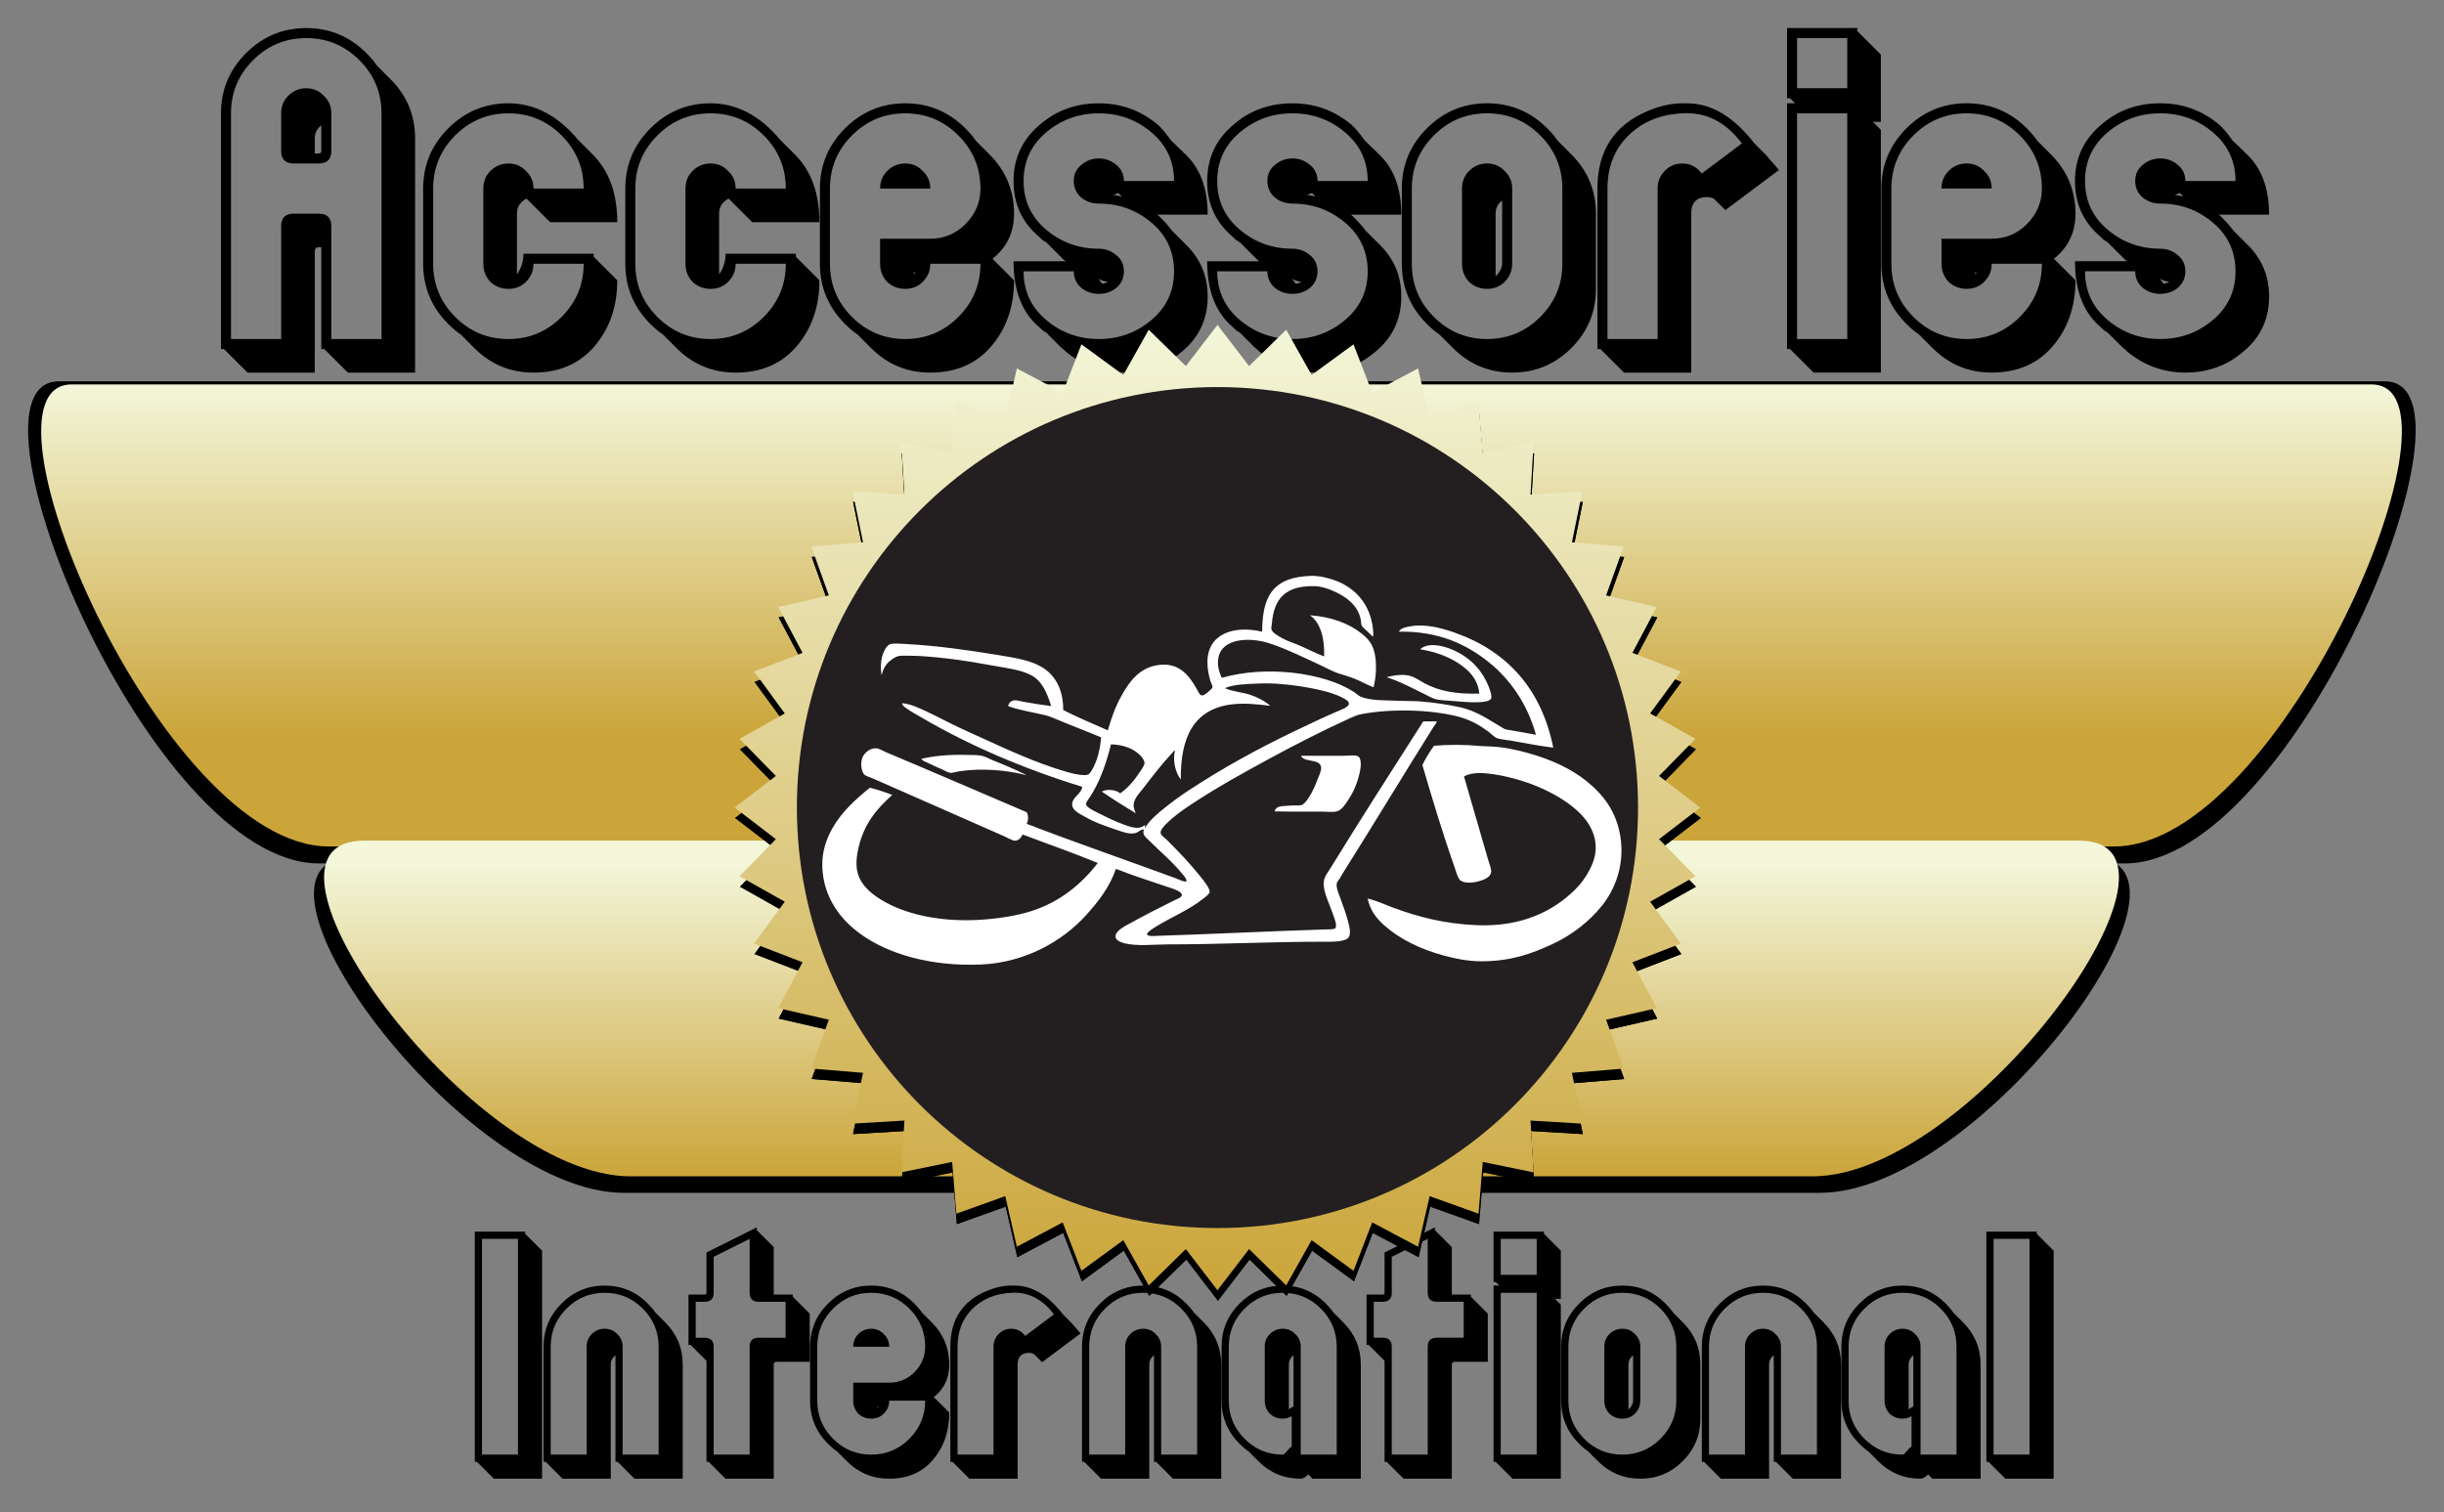 <?xml version="1.0" encoding="UTF-8" standalone="no"?>
<!-- Created with Inkscape (http://www.inkscape.org/) -->

<svg
   version="1.1"
   id="svg1"
   width="411.092"
   height="254.429"
   viewBox="0 0 411.092 254.429"
   xmlns="http://www.w3.org/2000/svg"
   xmlns:svg="http://www.w3.org/2000/svg">
  <rect x="0" y="0" width="411.092" height="254.429" fill="#808080" stroke="none"/>
  <defs
     id="defs1">
    <clipPath
       clipPathUnits="userSpaceOnUse"
       id="clipPath2">
      <path
         d="M 0,0 H 360 V 360 H 0 Z"
         transform="translate(-290.568,-175.283)"
         id="path2" />
    </clipPath>
    <clipPath
       clipPathUnits="userSpaceOnUse"
       id="clipPath4">
      <path
         d="M 0,0 H 360 V 360 H 0 Z"
         transform="translate(-62.737,-175.283)"
         id="path4" />
    </clipPath>
    <linearGradient
       x1="0"
       y1="0"
       x2="1"
       y2="0"
       gradientUnits="userSpaceOnUse"
       gradientTransform="matrix(0,123.392,123.392,0,244,112.375)"
       spreadMethod="pad"
       id="linearGradient6">
      <stop
         style="stop-opacity:1;stop-color:#cba53a"
         offset="0"
         id="stop4" />
      <stop
         style="stop-opacity:1;stop-color:#cba53a"
         offset="0.64"
         id="stop5" />
      <stop
         style="stop-opacity:1;stop-color:#f3f6d9"
         offset="1"
         id="stop6" />
    </linearGradient>
    <linearGradient
       x1="0"
       y1="0"
       x2="1"
       y2="0"
       gradientUnits="userSpaceOnUse"
       gradientTransform="matrix(0,123.389,-123.389,0,109.438,112.375)"
       spreadMethod="pad"
       id="linearGradient9">
      <stop
         style="stop-opacity:1;stop-color:#cba53a"
         offset="0"
         id="stop7" />
      <stop
         style="stop-opacity:1;stop-color:#cba53a"
         offset="0.64"
         id="stop8" />
      <stop
         style="stop-opacity:1;stop-color:#f3f6d9"
         offset="1"
         id="stop9" />
    </linearGradient>
    <clipPath
       clipPathUnits="userSpaceOnUse"
       id="clipPath11">
      <path
         d="M 0,0 H 360 V 360 H 0 Z"
         transform="translate(-142.208,-174.188)"
         id="path11" />
    </clipPath>
    <clipPath
       clipPathUnits="userSpaceOnUse"
       id="clipPath13">
      <path
         d="M 0,0 H 360 V 360 H 0 Z"
         transform="translate(-211.098,-174.188)"
         id="path13" />
    </clipPath>
    <linearGradient
       x1="0"
       y1="0"
       x2="1"
       y2="0"
       gradientUnits="userSpaceOnUse"
       gradientTransform="matrix(0,89.315,89.315,0,220.562,135.812)"
       spreadMethod="pad"
       id="linearGradient15">
      <stop
         style="stop-opacity:1;stop-color:#cba53a"
         offset="0"
         id="stop13" />
      <stop
         style="stop-opacity:1;stop-color:#f3f6d9"
         offset="0.442"
         id="stop14" />
      <stop
         style="stop-opacity:1;stop-color:#f3f6d9"
         offset="1"
         id="stop15" />
    </linearGradient>
    <linearGradient
       x1="0"
       y1="0"
       x2="1"
       y2="0"
       gradientUnits="userSpaceOnUse"
       gradientTransform="matrix(0,89.315,-89.315,0,132.75,135.812)"
       spreadMethod="pad"
       id="linearGradient18">
      <stop
         style="stop-opacity:1;stop-color:#cba53a"
         offset="0"
         id="stop16" />
      <stop
         style="stop-opacity:1;stop-color:#f3f6d9"
         offset="0.442"
         id="stop17" />
      <stop
         style="stop-opacity:1;stop-color:#f3f6d9"
         offset="1"
         id="stop18" />
    </linearGradient>
    <linearGradient
       x1="0"
       y1="0"
       x2="1"
       y2="0"
       gradientUnits="userSpaceOnUse"
       gradientTransform="matrix(0,121.842,-121.842,0,176.188,121.5)"
       spreadMethod="pad"
       id="linearGradient21">
      <stop
         style="stop-opacity:1;stop-color:#cba53a"
         offset="0"
         id="stop20" />
      <stop
         style="stop-opacity:1;stop-color:#f3f6d9"
         offset="1"
         id="stop21" />
    </linearGradient>
    <linearGradient
       x1="0"
       y1="0"
       x2="1"
       y2="0"
       gradientUnits="userSpaceOnUse"
       gradientTransform="matrix(0,-110.739,110.739,0,176.188,236.125)"
       spreadMethod="pad"
       id="linearGradient23">
      <stop
         style="stop-opacity:1;stop-color:#231f20"
         offset="0"
         id="stop22" />
      <stop
         style="stop-opacity:1;stop-color:#231f20"
         offset="1"
         id="stop23" />
    </linearGradient>
    <clipPath
       clipPathUnits="userSpaceOnUse"
       id="clipPath25">
      <path
         d="M 0,0 H 360 V 360 H 0 Z"
         transform="translate(-186.043,-202.952)"
         id="path25" />
    </clipPath>
    <clipPath
       clipPathUnits="userSpaceOnUse"
       id="clipPath27">
      <path
         d="M 0,0 H 360 V 360 H 0 Z"
         transform="translate(-202.2,-196.653)"
         id="path27" />
    </clipPath>
    <clipPath
       clipPathUnits="userSpaceOnUse"
       id="clipPath29">
      <path
         d="M 0,0 H 360 V 360 H 0 Z"
         transform="translate(-197.171,-167.437)"
         id="path29" />
    </clipPath>
    <clipPath
       clipPathUnits="userSpaceOnUse"
       id="clipPath31">
      <path
         d="M 0,0 H 360 V 360 H 0 Z"
         transform="translate(-139.535,-187.982)"
         id="path31" />
    </clipPath>
    <clipPath
       clipPathUnits="userSpaceOnUse"
       id="clipPath33">
      <path
         d="M 0,0 H 360 V 360 H 0 Z"
         transform="translate(-186.678,-188.755)"
         id="path33" />
    </clipPath>
    <linearGradient
       x1="0"
       y1="0"
       x2="1"
       y2="0"
       gradientUnits="userSpaceOnUse"
       gradientTransform="matrix(33.202,0,0,33.202,159.562,188.875)"
       spreadMethod="pad"
       id="linearGradient34">
      <stop
         style="stop-opacity:1;stop-color:#231f20"
         offset="0"
         id="stop33" />
      <stop
         style="stop-opacity:1;stop-color:#231f20"
         offset="1"
         id="stop34" />
    </linearGradient>
  </defs>
  <g
     id="layer-MC0"
     transform="translate(-30.012,-101.024)">
    <path
       id="rect2"
       style="fill:none;stroke-width:0.954"
       d="M 30.012,101.024 H 441.104 V 355.454 H 30.012 Z" />
    <g
       id="g1">
      <path
         id="path1"
         d="m 0,0 -129.278,-0.229 c -0.503,2.981 -2.209,5.526 -5.127,5.526 -1.718,0 -3.013,-0.885 -3.894,-2.22 0.557,15.473 1.357,30.879 1.673,46.453 2.36,2.023 4.298,5.998 5.658,11.316 H 32.813 C 46.472,60.846 21.334,0 0,0"
         style="fill:#000000;fill-opacity:1;fill-rule:evenodd;stroke:none"
         transform="matrix(1.333,0,0,-1.333,387.425,246.289)"
         clip-path="url(#clipPath2)" />
      <path
         id="path3"
         d="m 0,0 129.279,-0.229 c 0.501,2.981 2.208,5.526 5.127,5.526 1.716,0 3.013,-0.885 3.894,-2.22 -0.557,15.473 -1.358,30.879 -1.674,46.453 -2.36,2.023 -4.298,5.998 -5.658,11.316 H -32.812 C -46.473,60.846 -21.334,0 0,0"
         style="fill:#000000;fill-opacity:1;fill-rule:evenodd;stroke:none"
         transform="matrix(1.333,0,0,-1.333,83.649,246.289)"
         clip-path="url(#clipPath4)" />
      <path
         id="path6"
         d="m 159.789,235.782 c -1.344,-5.097 -3.261,-8.906 -5.597,-10.845 v 0 c -0.311,-14.926 -1.102,-29.69 -1.654,-44.52 v 0 c 0.872,1.28 2.154,2.128 3.852,2.128 v 0 c 2.886,0 4.573,-2.439 5.07,-5.295 v 0 l 127.848,0.22 c 21.097,0 45.956,58.312 32.449,58.312 v 0 z"
         transform="matrix(1.333,0,0,-1.333,0,480)"
         style="fill:url(#linearGradient6);stroke:none" />
      <path
         id="path9"
         d="m 31.549,235.782 c -13.509,0 11.351,-58.312 32.448,-58.312 v 0 l 127.848,-0.22 c 0.497,2.856 2.184,5.295 5.07,5.295 v 0 c 1.698,0 2.98,-0.848 3.852,-2.128 v 0 c -0.552,14.83 -1.343,29.594 -1.655,44.52 v 0 c -2.335,1.939 -4.252,5.748 -5.597,10.845 v 0 z"
         transform="matrix(1.333,0,0,-1.333,0,480)"
         style="fill:url(#linearGradient9);stroke:none" />
      <path
         style="font-size:45.392px;font-family:'Zillah Modern Offset Outline'"
         d="M 9.169,3.041 H 3.087 L 0.953,0.908 H 0.681 v -29.051 h 6.355 v 0.272 l 2.133,2.133 z M 6.128,0 V -27.235 H 1.589 V 0 Z M 26.917,3.041 H 20.835 L 18.701,0.908 h -0.272 v -13.436 q -0.59,0.454 -0.59,1.18 V 3.041 H 11.756 L 9.623,0.908 H 9.351 V -13.618 q 0,-3.177 2.27,-5.447 2.27,-2.27 5.447,-2.27 3.177,0 5.447,2.27 0.59,0.59 0.953,1.135 l 1.226,1.226 q 2.224,2.224 2.224,5.356 z M 23.876,0 v -13.618 q 0,-2.814 -1.997,-4.812 -1.997,-1.997 -4.812,-1.997 -2.814,0 -4.812,1.997 -1.997,1.997 -1.997,4.812 V 0 h 4.539 v -13.618 q 0,-0.953 0.635,-1.589 0.681,-0.681 1.634,-0.681 0.953,0 1.589,0.681 0.681,0.635 0.681,1.589 V 0 Z m 19.065,-11.711 h -4.176 q -0.363,0 -0.363,0.363 V 3.041 H 32.319 L 30.186,0.908 H 29.913 V -11.847 l -1.997,-1.997 H 27.644 v -6.355 h 2.043 q 0.227,0 0.227,-0.227 v -5.084 l 6.355,-3.177 v 0.363 l 2.133,2.133 v 5.992 h 2.406 V -19.927 l 2.133,2.133 z m -3.041,-3.041 v -4.539 h -3.404 q -1.135,0 -1.135,-1.135 v -6.809 l -4.539,2.27 v 4.539 q 0,1.135 -1.135,1.135 h -1.135 v 4.539 h 1.135 q 1.135,0 1.135,1.135 V 0 h 4.539 v -13.618 q 0,-1.135 1.135,-1.135 z m 20.653,9.441 q 0,3.541 -2.043,5.946 -2.043,2.406 -5.538,2.406 -3.132,0 -5.356,-2.224 l -1.226,-1.226 q -0.545,-0.363 -1.135,-0.953 -2.27,-2.27 -2.27,-5.447 v -6.809 q 0,-3.177 2.27,-5.447 2.27,-2.27 5.447,-2.27 3.177,0 5.447,2.27 0.59,0.59 0.953,1.135 l 1.226,1.226 q -0.045,-0.045 -0.091,-0.045 0,0 -0.045,-0.045 l 0.136,0.091 q 2.224,2.224 2.224,5.356 0,2.542 -1.952,4.085 z M 57.511,-6.809 h -4.539 q 0,0.953 -0.681,1.634 -0.635,0.635 -1.589,0.635 -0.953,0 -1.634,-0.635 -0.635,-0.681 -0.635,-1.634 v -2.27 h 4.539 q 1.861,0 3.177,-1.316 1.362,-1.362 1.362,-3.223 0,-2.814 -1.997,-4.812 -1.997,-1.997 -4.812,-1.997 -2.814,0 -4.812,1.997 -1.997,1.997 -1.997,4.812 v 6.809 q 0,2.814 1.997,4.812 Q 47.888,0 50.703,0 q 2.814,0 4.812,-1.997 1.997,-1.997 1.997,-4.812 z m -5.901,0.772 h -0.136 v 0.182 q 0.091,-0.091 0.136,-0.182 z m 1.362,-7.58 h -4.539 q 0,-0.953 0.635,-1.589 0.681,-0.681 1.634,-0.681 0.953,0 1.589,0.681 0.681,0.635 0.681,1.589 z m 24.148,-1.679 -4.857,3.631 -0.999,-0.999 q -0.318,-0.182 -0.635,-0.182 -1.453,0 -1.453,1.498 V 3.041 H 63.095 L 60.961,0.908 H 60.689 V -13.618 q 0,-5.129 4.585,-7.036 1.634,-0.681 3.087,-0.681 h 0.454 q 3.268,0 6.083,3.631 l 1.044,1.044 q 0.409,0.454 1.18,1.362 z m -3.359,-2.406 q -2.179,-2.905 -5.356,-2.724 -2.996,0.136 -4.902,1.997 -1.906,1.861 -1.906,4.812 V 0 h 4.539 v -13.618 q 0,-0.953 0.635,-1.589 0.635,-0.681 1.589,-0.681 1.089,0 1.77,0.908 z M 94.869,3.041 H 88.786 L 86.653,0.908 h -0.272 v -13.436 q -0.59,0.454 -0.59,1.18 V 3.041 H 79.708 L 77.575,0.908 H 77.302 V -13.618 q 0,-3.177 2.27,-5.447 2.27,-2.27 5.447,-2.27 3.177,0 5.447,2.27 0.59,0.59 0.953,1.135 l 1.226,1.226 q 2.224,2.224 2.224,5.356 z M 91.828,0 v -13.618 q 0,-2.814 -1.997,-4.812 -1.997,-1.997 -4.812,-1.997 -2.814,0 -4.812,1.997 -1.997,1.997 -1.997,4.812 V 0 h 4.539 v -13.618 q 0,-0.953 0.635,-1.589 0.681,-0.681 1.634,-0.681 0.953,0 1.589,0.681 0.681,0.635 0.681,1.589 V 0 Z m 20.653,3.041 h -6.082 l -0.545,-0.545 q -0.545,0.545 -0.953,0.545 -3.132,0 -5.356,-2.224 l -1.226,-1.226 q -0.545,-0.363 -1.135,-0.953 -2.27,-2.27 -2.27,-5.447 v -6.809 q 0,-3.177 2.27,-5.447 2.27,-2.27 5.447,-2.27 3.177,0 5.447,2.27 0.59,0.59 0.953,1.135 l 1.226,1.226 q 2.224,2.224 2.224,5.356 z M 109.44,0 v -13.618 q 0,-2.814 -1.997,-4.812 -1.997,-1.997 -4.812,-1.997 -2.814,0 -4.812,1.997 -1.997,1.997 -1.997,4.812 v 6.809 q 0,2.814 1.997,4.812 Q 99.817,0 102.631,0 q 0.182,0 0.545,-0.454 0.409,-0.499 0.59,-0.545 v -3.858 q -0.545,0.318 -1.135,0.318 -0.953,0 -1.634,-0.635 -0.635,-0.681 -0.635,-1.634 v -6.809 q 0,-0.953 0.635,-1.589 0.681,-0.681 1.634,-0.681 0.953,0 1.589,0.681 0.681,0.635 0.681,1.589 V 0 Z m -5.447,-6.083 v -6.446 q -0.59,0.454 -0.59,1.18 v 5.629 q 0.136,-0.136 0.59,-0.363 z m 24.512,-5.629 h -4.176 q -0.363,0 -0.363,0.363 V 3.041 h -6.082 L 115.749,0.908 h -0.272 V -11.847 l -1.997,-1.997 h -0.272 v -6.355 h 2.043 q 0.227,0 0.227,-0.227 v -5.084 l 6.355,-3.177 v 0.363 l 2.133,2.133 v 5.992 h 2.406 V -19.927 l 2.133,2.133 z m -3.041,-3.041 v -4.539 h -3.404 q -1.135,0 -1.135,-1.135 v -6.809 l -4.539,2.27 v 4.539 q 0,1.135 -1.135,1.135 h -1.135 v 4.539 h 1.135 q 1.135,0 1.135,1.135 V 0 h 4.539 v -13.618 q 0,-1.135 1.135,-1.135 z m 12.256,17.794 h -6.082 L 129.503,0.908 h -0.272 v -22.242 h 0.726 l -0.454,-0.454 h -0.272 v -6.355 h 6.355 v 0.272 l 2.133,2.133 v 6.083 h -0.726 l 0.726,0.726 z M 134.678,-22.696 v -4.539 h -4.539 v 4.539 z m 0,22.696 v -20.426 h -4.539 V 0 Z m 20.653,-4.539 q 0,3.132 -2.224,5.356 -2.224,2.224 -5.356,2.224 -3.132,0 -5.356,-2.224 l -1.226,-1.226 q -0.545,-0.363 -1.135,-0.953 -2.27,-2.27 -2.27,-5.447 v -6.809 q 0,-3.177 2.27,-5.447 2.27,-2.27 5.447,-2.27 3.177,0 5.447,2.27 0.59,0.59 0.953,1.135 l 1.226,1.226 q 2.224,2.224 2.224,5.356 z m -3.041,-2.27 v -6.809 q 0,-2.814 -1.997,-4.812 -1.997,-1.997 -4.812,-1.997 -2.814,0 -4.812,1.997 -1.997,1.997 -1.997,4.812 v 6.809 q 0,2.814 1.997,4.812 Q 142.667,0 145.481,0 q 2.814,0 4.812,-1.997 1.997,-1.997 1.997,-4.812 z m -4.539,0 q 0,0.953 -0.681,1.634 -0.635,0.635 -1.589,0.635 -0.953,0 -1.634,-0.635 -0.635,-0.681 -0.635,-1.634 v -6.809 q 0,-0.953 0.635,-1.589 0.681,-0.681 1.634,-0.681 0.953,0 1.589,0.681 0.681,0.635 0.681,1.589 z m -0.908,0 v -5.719 q -0.59,0.454 -0.59,1.18 v 5.674 q 0.59,-0.59 0.59,-1.135 z m 26.236,9.85 h -6.082 L 164.863,0.908 h -0.272 v -13.436 q -0.59,0.454 -0.59,1.18 V 3.041 h -6.082 L 155.785,0.908 h -0.272 V -13.618 q 0,-3.177 2.27,-5.447 2.27,-2.27 5.447,-2.27 3.177,0 5.447,2.27 0.59,0.59 0.953,1.135 l 1.226,1.226 q 2.224,2.224 2.224,5.356 z M 170.038,0 v -13.618 q 0,-2.814 -1.997,-4.812 -1.997,-1.997 -4.812,-1.997 -2.814,0 -4.812,1.997 -1.997,1.997 -1.997,4.812 V 0 h 4.539 v -13.618 q 0,-0.953 0.635,-1.589 0.681,-0.681 1.634,-0.681 0.953,0 1.589,0.681 0.681,0.635 0.681,1.589 V 0 Z m 20.653,3.041 h -6.082 l -0.545,-0.545 q -0.545,0.545 -0.953,0.545 -3.132,0 -5.356,-2.224 l -1.226,-1.226 q -0.545,-0.363 -1.135,-0.953 -2.27,-2.27 -2.27,-5.447 v -6.809 q 0,-3.177 2.27,-5.447 2.27,-2.27 5.447,-2.27 3.177,0 5.447,2.27 0.59,0.59 0.953,1.135 l 1.226,1.226 q 2.224,2.224 2.224,5.356 z M 187.65,0 v -13.618 q 0,-2.814 -1.997,-4.812 -1.997,-1.997 -4.812,-1.997 -2.814,0 -4.812,1.997 -1.997,1.997 -1.997,4.812 v 6.809 q 0,2.814 1.997,4.812 Q 178.027,0 180.841,0 q 0.182,0 0.545,-0.454 0.409,-0.499 0.59,-0.545 v -3.858 q -0.545,0.318 -1.135,0.318 -0.953,0 -1.634,-0.635 -0.635,-0.681 -0.635,-1.634 v -6.809 q 0,-0.953 0.635,-1.589 0.681,-0.681 1.634,-0.681 0.953,0 1.589,0.681 0.681,0.635 0.681,1.589 V 0 Z m -5.447,-6.083 v -6.446 q -0.59,0.454 -0.59,1.18 v 5.629 q 0.136,-0.136 0.59,-0.363 z m 17.703,9.124 h -6.082 L 191.69,0.908 h -0.272 v -29.051 h 6.355 v 0.272 l 2.133,2.133 z M 196.864,0 v -27.235 h -4.539 V 0 Z"
         id="text9"
         transform="matrix(1.333,0,0,1.333,108.968,345.754)"
         aria-label="International" />
      <path
         id="path10"
         d="M 0,0 C 1.873,0 3.206,0.852 4.003,2.063 4.008,2.006 4.013,1.949 4.019,1.893 H 143.768 C 161.499,2.109 130.313,-40.48 109.922,-40.48 H 9.874 c -1.077,2.439 -2.296,4.177 -3.623,5.042 -2.509,9.549 -5.508,18.049 -8.121,27.926 -0.712,2.696 -1.396,5.43 -2.074,8.172 0.013,0.416 0.033,0.83 0.048,1.246 C -3.089,0.779 -1.793,0 0,0"
         style="fill:#000000;fill-opacity:1;fill-rule:evenodd;stroke:none"
         transform="matrix(1.333,0,0,-1.333,189.611,247.75)"
         clip-path="url(#clipPath11)" />
      <path
         id="path12"
         d="m 0,0 c -1.873,0 -3.206,0.852 -4.004,2.063 l -0.015,-0.17 h -139.75 c -17.731,0.216 13.457,-42.373 33.846,-42.373 H -9.875 c 1.076,2.439 2.297,4.177 3.622,5.042 2.509,9.549 5.509,18.049 8.122,27.926 0.712,2.696 1.396,5.43 2.074,8.172 C 3.93,1.076 3.91,1.49 3.896,1.906 3.088,0.779 1.791,0 0,0"
         style="fill:#000000;fill-opacity:1;fill-rule:evenodd;stroke:none"
         transform="matrix(1.333,0,0,-1.333,281.464,247.75)"
         clip-path="url(#clipPath13)" />
      <path
         style="font-size:63.298px;font-family:'Zillah Modern Offset Outline'"
         d="M 25.446,4.241 H 16.964 L 13.989,1.266 h -0.38 v -12.849 h -0.316 q -0.506,0 -0.506,0.506 V 4.241 H 4.304 L 1.329,1.266 H 0.949 v -29.75 q 0,-4.431 3.165,-7.596 3.165,-3.165 7.596,-3.165 4.431,0 7.596,3.165 0.823,0.823 1.329,1.582 l 1.709,1.709 q 3.102,3.102 3.102,7.469 z M 21.205,0 v -28.484 q 0,-3.924 -2.785,-6.71 -2.785,-2.785 -6.71,-2.785 -3.924,0 -6.71,2.785 -2.785,2.785 -2.785,6.71 V 0 h 6.33 v -14.242 q 0,-1.582 1.582,-1.582 h 3.165 q 1.582,0 1.582,1.582 V 0 Z m -6.33,-23.737 q 0,1.582 -1.582,1.582 h -3.165 q -1.582,0 -1.582,-1.582 v -4.747 q 0,-1.329 0.886,-2.215 0.949,-0.949 2.279,-0.949 1.329,0 2.215,0.949 0.949,0.886 0.949,2.215 z m -1.266,0 v -3.228 q -0.823,0.633 -0.823,1.646 v 1.899 h 0.506 q 0.316,0 0.316,-0.316 z m 37.346,16.331 q 0,4.937 -2.848,8.292 -2.848,3.355 -7.722,3.355 -4.368,0 -7.469,-3.102 l -1.709,-1.709 q -0.76,-0.506 -1.582,-1.329 -3.165,-3.165 -3.165,-7.596 v -9.495 q 0,-4.431 3.165,-7.596 3.165,-3.165 7.596,-3.165 4.937,0 8.798,4.621 l 1.836,1.836 q 3.102,3.102 3.102,8.545 h -8.482 l -2.975,-2.975 q -1.203,0.633 -1.203,1.899 v 7.659 q 0.823,-1.139 0.823,-2.595 h 8.862 v 0.38 z m -4.241,-2.089 h -6.33 q 0,1.329 -0.949,2.279 -0.886,0.886 -2.215,0.886 -1.329,0 -2.279,-0.886 -0.886,-0.949 -0.886,-2.279 v -9.495 q 0,-1.329 0.886,-2.215 0.949,-0.949 2.279,-0.949 1.329,0 2.215,0.949 0.949,0.886 0.949,2.215 h 6.33 q 0,-3.924 -2.785,-6.71 -2.785,-2.785 -6.71,-2.785 -3.924,0 -6.71,2.785 -2.785,2.785 -2.785,6.71 v 9.495 q 0,3.924 2.785,6.71 Q 33.295,0 37.219,0 q 3.924,0 6.71,-2.785 2.785,-2.785 2.785,-6.71 z m 29.75,2.089 q 0,4.937 -2.848,8.292 -2.848,3.355 -7.722,3.355 -4.368,0 -7.469,-3.102 l -1.709,-1.709 q -0.76,-0.506 -1.582,-1.329 -3.165,-3.165 -3.165,-7.596 v -9.495 q 0,-4.431 3.165,-7.596 3.165,-3.165 7.596,-3.165 4.937,0 8.798,4.621 l 1.836,1.836 q 3.102,3.102 3.102,8.545 h -8.482 l -2.975,-2.975 q -1.203,0.633 -1.203,1.899 v 7.659 q 0.823,-1.139 0.823,-2.595 h 8.862 v 0.38 z m -4.241,-2.089 h -6.33 q 0,1.329 -0.949,2.279 -0.886,0.886 -2.215,0.886 -1.329,0 -2.279,-0.886 -0.886,-0.949 -0.886,-2.279 v -9.495 q 0,-1.329 0.886,-2.215 0.949,-0.949 2.279,-0.949 1.329,0 2.215,0.949 0.949,0.886 0.949,2.215 h 6.33 q 0,-3.924 -2.785,-6.71 -2.785,-2.785 -6.71,-2.785 -3.924,0 -6.71,2.785 -2.785,2.785 -2.785,6.71 v 9.495 q 0,3.924 2.785,6.71 Q 58.804,0 62.728,0 q 3.924,0 6.71,-2.785 2.785,-2.785 2.785,-6.71 z m 28.8,2.089 q 0,4.937 -2.848,8.292 -2.848,3.355 -7.722,3.355 -4.368,0 -7.469,-3.102 l -1.709,-1.709 q -0.76,-0.506 -1.582,-1.329 -3.165,-3.165 -3.165,-7.596 v -9.495 q 0,-4.431 3.165,-7.596 3.165,-3.165 7.596,-3.165 4.431,0 7.596,3.165 0.823,0.823 1.329,1.582 l 1.709,1.709 q -0.063,-0.063 -0.127,-0.063 0,0 -0.063,-0.063 l 0.19,0.127 q 3.102,3.102 3.102,7.469 0,3.545 -2.722,5.697 z m -4.241,-2.089 h -6.33 q 0,1.329 -0.949,2.279 -0.886,0.886 -2.215,0.886 -1.329,0 -2.279,-0.886 -0.886,-0.949 -0.886,-2.279 V -12.66 h 6.33 q 2.595,0 4.431,-1.836 1.899,-1.899 1.899,-4.494 0,-3.924 -2.785,-6.71 -2.785,-2.785 -6.71,-2.785 -3.924,0 -6.71,2.785 -2.785,2.785 -2.785,6.71 v 9.495 q 0,3.924 2.785,6.71 Q 83.363,0 87.288,0 q 3.924,0 6.71,-2.785 2.785,-2.785 2.785,-6.71 z m -8.229,1.076 h -0.19 v 0.253 q 0.127,-0.127 0.19,-0.253 z m 1.899,-10.571 h -6.33 q 0,-1.329 0.886,-2.215 0.949,-0.949 2.279,-0.949 1.329,0 2.215,0.949 0.949,0.886 0.949,2.215 z m 35.004,13.609 q 0,4.241 -3.165,6.899 -3.102,2.722 -7.406,2.722 -4.114,0 -7.343,-2.659 l -0.19,-0.19 q -0.127,-0.127 -0.38,-0.316 l -1.899,-1.899 Q 104.568,-1.076 104.251,-1.456 100.96,-4.178 100.96,-9.811 h 6.583 q -0.19,-0.127 -0.38,-0.316 l -2.089,-2.089 q -0.506,-0.253 -0.823,-0.633 -3.291,-2.722 -3.291,-7.089 0,-4.304 3.291,-7.089 3.102,-2.722 7.469,-2.722 4.241,0 7.469,2.722 0.696,0.633 1.646,1.962 l 1.836,1.772 q 2.785,2.659 2.785,7.596 h -6.393 q 0.063,0.063 0.127,0.063 1.013,0.949 1.772,1.962 l 1.836,1.836 q 2.659,2.659 2.659,6.456 z m -2.912,-17.977 q -0.063,-0.127 -0.316,-0.38 z m -7.912,5.38 -0.443,-0.443 q -0.38,0.127 -0.633,0.253 0.38,0 1.076,0.19 z m 6.583,9.431 q 0,-3.735 -2.848,-6.14 -2.848,-2.405 -6.646,-2.405 -1.266,0 -2.215,-0.76 -0.949,-0.823 -0.949,-2.089 0,-1.266 0.949,-2.026 0.949,-0.823 2.215,-0.823 1.266,0 2.215,0.823 0.949,0.76 0.949,2.026 h 6.33 q 0,-3.735 -2.848,-6.14 -2.848,-2.405 -6.646,-2.405 -3.798,0 -6.646,2.405 -2.848,2.405 -2.848,6.14 0,3.735 2.848,6.14 2.848,2.405 6.646,2.405 1.266,0 2.215,0.823 0.949,0.76 0.949,2.026 0,1.266 -0.949,2.089 -0.949,0.76 -2.215,0.76 -1.266,0 -2.215,-0.76 -0.949,-0.823 -0.949,-2.089 h -6.33 q 0,3.735 2.848,6.14 Q 107.923,0 111.721,0 q 3.798,0 6.646,-2.405 2.848,-2.405 2.848,-6.14 z m -8.355,1.329 q -0.633,-0.063 -1.203,-0.38 l 0.506,0.633 q 0.506,-0.127 0.696,-0.253 z m 37.029,1.836 q 0,4.241 -3.165,6.899 -3.102,2.722 -7.406,2.722 -4.114,0 -7.343,-2.659 L 131.786,1.393 q -0.127,-0.127 -0.38,-0.316 l -1.899,-1.899 q -0.506,-0.253 -0.823,-0.633 -3.291,-2.722 -3.291,-8.355 h 6.583 Q 131.786,-9.938 131.596,-10.128 l -2.089,-2.089 q -0.506,-0.253 -0.823,-0.633 -3.291,-2.722 -3.291,-7.089 0,-4.304 3.291,-7.089 3.102,-2.722 7.469,-2.722 4.241,0 7.469,2.722 0.696,0.633 1.646,1.962 l 1.836,1.772 q 2.785,2.659 2.785,7.596 h -6.393 q 0.063,0.063 0.127,0.063 1.013,0.949 1.772,1.962 l 1.836,1.836 q 2.659,2.659 2.659,6.456 z m -2.912,-17.977 q -0.063,-0.127 -0.316,-0.38 z m -7.912,5.38 -0.443,-0.443 q -0.38,0.127 -0.633,0.253 0.38,0 1.076,0.19 z m 6.583,9.431 q 0,-3.735 -2.848,-6.14 -2.848,-2.405 -6.646,-2.405 -1.266,0 -2.215,-0.76 -0.949,-0.823 -0.949,-2.089 0,-1.266 0.949,-2.026 0.949,-0.823 2.215,-0.823 1.266,0 2.215,0.823 0.949,0.76 0.949,2.026 h 6.33 q 0,-3.735 -2.848,-6.14 -2.848,-2.405 -6.646,-2.405 -3.798,0 -6.646,2.405 -2.848,2.405 -2.848,6.14 0,3.735 2.848,6.14 2.848,2.405 6.646,2.405 1.266,0 2.215,0.823 0.949,0.76 0.949,2.026 0,1.266 -0.949,2.089 -0.949,0.76 -2.215,0.76 -1.266,0 -2.215,-0.76 -0.949,-0.823 -0.949,-2.089 h -6.33 q 0,3.735 2.848,6.14 Q 132.356,0 136.154,0 q 3.798,0 6.646,-2.405 2.848,-2.405 2.848,-6.14 z m -8.355,1.329 q -0.633,-0.063 -1.203,-0.38 l 0.506,0.633 q 0.506,-0.127 0.696,-0.253 z m 37.156,0.886 q 0,4.368 -3.102,7.469 -3.102,3.102 -7.469,3.102 -4.368,0 -7.469,-3.102 l -1.709,-1.709 q -0.76,-0.506 -1.582,-1.329 -3.165,-3.165 -3.165,-7.596 v -9.495 q 0,-4.431 3.165,-7.596 3.165,-3.165 7.596,-3.165 4.431,0 7.596,3.165 0.823,0.823 1.329,1.582 l 1.709,1.709 q 3.102,3.102 3.102,7.469 z m -4.241,-3.165 v -9.495 q 0,-3.924 -2.785,-6.71 -2.785,-2.785 -6.71,-2.785 -3.924,0 -6.71,2.785 -2.785,2.785 -2.785,6.71 v 9.495 q 0,3.924 2.785,6.71 Q 156.789,0 160.713,0 q 3.924,0 6.71,-2.785 2.785,-2.785 2.785,-6.71 z m -6.33,0 q 0,1.329 -0.949,2.279 -0.886,0.886 -2.215,0.886 -1.329,0 -2.279,-0.886 -0.886,-0.949 -0.886,-2.279 v -9.495 q 0,-1.329 0.886,-2.215 0.949,-0.949 2.279,-0.949 1.329,0 2.215,0.949 0.949,0.886 0.949,2.215 z m -1.266,0 v -7.976 q -0.823,0.633 -0.823,1.646 v 7.912 q 0.823,-0.823 0.823,-1.582 z m 34.94,-11.837 -6.773,5.064 -1.393,-1.393 q -0.443,-0.253 -0.886,-0.253 -2.026,0 -2.026,2.089 V 4.241 H 177.993 L 175.018,1.266 h -0.38 v -20.255 q 0,-7.153 6.393,-9.811 2.279,-0.949 4.304,-0.949 h 0.633 q 4.557,0 8.482,5.064 l 1.456,1.456 q 0.57,0.633 1.646,1.899 z m -4.684,-3.355 q -3.038,-4.051 -7.469,-3.798 -4.178,0.19 -6.836,2.785 -2.659,2.595 -2.659,6.71 V 0 h 6.33 v -18.989 q 0,-1.329 0.886,-2.215 0.886,-0.949 2.215,-0.949 1.519,0 2.469,1.266 z m 17.533,28.927 h -8.482 l -2.975,-2.975 h -0.38 v -31.016 h 1.013 l -0.633,-0.633 h -0.38 v -8.862 h 8.862 v 0.38 l 2.975,2.975 v 8.482 h -1.013 l 1.013,1.013 z m -4.241,-35.89 v -6.33 h -6.33 v 6.33 z m 0,31.649 v -28.484 h -6.33 V 0 Z m 28.8,-7.406 q 0,4.937 -2.848,8.292 -2.848,3.355 -7.722,3.355 -4.368,0 -7.469,-3.102 l -1.709,-1.709 q -0.76,-0.506 -1.582,-1.329 -3.165,-3.165 -3.165,-7.596 v -9.495 q 0,-4.431 3.165,-7.596 3.165,-3.165 7.596,-3.165 4.431,0 7.596,3.165 0.823,0.823 1.329,1.582 l 1.709,1.709 q -0.063,-0.063 -0.127,-0.063 0,0 -0.063,-0.063 l 0.19,0.127 q 3.102,3.102 3.102,7.469 0,3.545 -2.722,5.697 z m -4.241,-2.089 h -6.33 q 0,1.329 -0.949,2.279 -0.886,0.886 -2.215,0.886 -1.329,0 -2.279,-0.886 -0.886,-0.949 -0.886,-2.279 V -12.66 h 6.33 q 2.595,0 4.431,-1.836 1.899,-1.899 1.899,-4.494 0,-3.924 -2.785,-6.71 -2.785,-2.785 -6.71,-2.785 -3.924,0 -6.71,2.785 -2.785,2.785 -2.785,6.71 v 9.495 q 0,3.924 2.785,6.71 Q 217.301,0 221.226,0 q 3.924,0 6.71,-2.785 2.785,-2.785 2.785,-6.71 z m -8.229,1.076 h -0.19 v 0.253 q 0.127,-0.127 0.19,-0.253 z m 1.899,-10.571 h -6.33 q 0,-1.329 0.886,-2.215 0.949,-0.949 2.279,-0.949 1.329,0 2.215,0.949 0.949,0.886 0.949,2.215 z m 35.004,13.609 q 0,4.241 -3.165,6.899 -3.102,2.722 -7.406,2.722 -4.114,0 -7.343,-2.659 l -0.19,-0.19 q -0.127,-0.127 -0.38,-0.316 l -1.899,-1.899 q -0.506,-0.253 -0.823,-0.633 -3.291,-2.722 -3.291,-8.355 h 6.583 q -0.19,-0.127 -0.38,-0.316 l -2.089,-2.089 q -0.506,-0.253 -0.823,-0.633 -3.291,-2.722 -3.291,-7.089 0,-4.304 3.291,-7.089 3.102,-2.722 7.469,-2.722 4.241,0 7.469,2.722 0.696,0.633 1.646,1.962 l 1.836,1.772 q 2.785,2.659 2.785,7.596 h -6.393 q 0.063,0.063 0.127,0.063 1.013,0.949 1.772,1.962 l 1.836,1.836 q 2.659,2.659 2.659,6.456 z m -2.912,-17.977 q -0.063,-0.127 -0.316,-0.38 z m -7.912,5.38 -0.443,-0.443 q -0.38,0.127 -0.633,0.253 0.38,0 1.076,0.19 z m 6.583,9.431 q 0,-3.735 -2.848,-6.14 -2.848,-2.405 -6.646,-2.405 -1.266,0 -2.215,-0.76 -0.949,-0.823 -0.949,-2.089 0,-1.266 0.949,-2.026 0.949,-0.823 2.215,-0.823 1.266,0 2.215,0.823 0.949,0.76 0.949,2.026 h 6.33 q 0,-3.735 -2.848,-6.14 -2.848,-2.405 -6.646,-2.405 -3.798,0 -6.646,2.405 -2.848,2.405 -2.848,6.14 0,3.735 2.848,6.14 2.848,2.405 6.646,2.405 1.266,0 2.215,0.823 0.949,0.76 0.949,2.026 0,1.266 -0.949,2.089 -0.949,0.76 -2.215,0.76 -1.266,0 -2.215,-0.76 -0.949,-0.823 -0.949,-2.089 h -6.33 q 0,3.735 2.848,6.14 Q 241.861,0 245.659,0 q 3.798,0 6.646,-2.405 2.848,-2.405 2.848,-6.14 z m -8.355,1.329 q -0.633,-0.063 -1.203,-0.38 l 0.506,0.633 q 0.506,-0.127 0.696,-0.253 z"
         id="text13"
         transform="matrix(1.333,0,0,1.333,65.915,158.062)"
         aria-label="Accessories" />
      <path
         id="path15"
         d="m 142.609,176.314 c -1.772,0 -3.053,0.78 -3.852,1.906 v 0 c -0.013,-0.415 -0.033,-0.83 -0.046,-1.247 v 0 c 0.67,-2.739 1.346,-5.475 2.05,-8.17 v 0 c 2.582,-9.878 5.548,-18.378 8.027,-27.927 v 0 c 1.311,-0.867 2.516,-2.603 3.58,-5.042 v 0 h 98.885 c 20.151,0 50.974,42.59 33.451,42.373 v 0 H 146.58 c -0.004,0.057 -0.011,0.114 -0.014,0.17 v 0 c -0.789,-1.211 -2.105,-2.063 -3.957,-2.063"
         transform="matrix(1.333,0,0,-1.333,0,480)"
         style="fill:url(#linearGradient15);stroke:none" />
      <path
         id="path18"
         d="M 206.725,178.207 H 68.601 c -17.524,0.217 13.3,-42.373 33.452,-42.373 v 0 h 98.884 c 1.064,2.439 2.269,4.175 3.581,5.042 v 0 c 2.479,9.549 5.444,18.049 8.026,27.927 v 0 c 0.704,2.695 1.38,5.431 2.051,8.17 v 0 c -0.014,0.417 -0.033,0.832 -0.049,1.247 v 0 c -0.797,-1.126 -2.079,-1.906 -3.85,-1.906 v 0 c -1.851,0 -3.169,0.852 -3.957,2.063 v 0 c -0.005,-0.056 -0.011,-0.113 -0.014,-0.17"
         transform="matrix(1.333,0,0,-1.333,0,480)"
         style="fill:url(#linearGradient18);stroke:none" />
      <path
         id="path19"
         d="m 0,0 -4.682,4.583 -3.207,-5.707 -5.289,3.868 -2.359,-6.11 -5.787,3.069 -1.459,-6.383 -6.166,2.211 -0.539,-6.528 -6.416,1.315 0.392,-6.539 -6.538,0.393 1.316,-6.416 -6.53,-0.536 2.211,-6.166 -6.384,-1.462 3.07,-5.788 -6.11,-2.36 3.868,-5.287 -5.708,-3.211 4.583,-4.681 -5.197,-3.989 5.197,-3.99 -4.583,-4.683 5.708,-3.209 -3.87,-5.287 6.112,-2.357 -3.07,-5.79 6.383,-1.463 -2.212,-6.161 6.528,-0.541 -1.315,-6.414 6.54,0.391 -0.393,-6.537 6.416,1.312 0.537,-6.526 6.166,2.209 1.461,-6.383 5.785,3.068 2.363,-6.108 5.285,3.868 3.213,-5.71 4.68,4.584 3.99,-5.195 3.989,5.195 4.681,-4.584 3.211,5.71 5.287,-3.87 2.36,6.11 5.787,-3.069 1.461,6.383 6.164,-2.21 0.539,6.528 6.416,-1.318 -0.393,6.541 6.537,-0.391 -1.312,6.415 6.527,0.538 -2.211,6.165 6.385,1.461 -3.07,5.788 6.111,2.359 -3.869,5.289 5.707,3.209 -4.582,4.683 5.195,3.99 -5.195,3.989 4.582,4.681 -5.707,3.211 3.869,5.287 -6.111,2.358 3.07,5.787 -6.383,1.462 2.211,6.164 -6.527,0.539 1.31,6.417 -6.535,-0.394 0.391,6.54 -6.414,-1.315 -0.539,6.528 -6.162,-2.211 -1.465,6.384 -5.787,-3.069 -2.36,6.11 L 15.871,-1.124 12.66,4.584 7.979,0 3.99,5.196 Z"
         style="fill:#000000;fill-opacity:1;fill-rule:nonzero;stroke:none"
         transform="matrix(1.333,0,0,-1.333,229.559,164.366)" />
      <path
         id="path20"
         d="m 0,0 -4.682,4.584 -3.207,-5.707 -5.289,3.867 -2.36,-6.11 -5.787,3.069 -1.459,-6.383 -6.165,2.211 -0.539,-6.528 -6.417,1.316 0.393,-6.54 -6.538,0.394 1.315,-6.416 -6.528,-0.537 2.21,-6.166 -6.384,-1.461 3.07,-5.789 -6.11,-2.359 3.867,-5.288 -5.707,-3.21 4.582,-4.682 -5.195,-3.989 5.195,-3.989 -4.582,-4.684 5.707,-3.209 -3.869,-5.286 6.112,-2.358 -3.07,-5.79 6.383,-1.462 -2.212,-6.162 6.528,-0.54 -1.315,-6.415 6.54,0.392 -0.393,-6.537 6.416,1.311 0.537,-6.526 6.166,2.21 1.461,-6.384 5.785,3.068 2.363,-6.108 5.285,3.868 3.213,-5.71 4.68,4.584 3.99,-5.195 3.989,5.195 4.681,-4.584 3.211,5.71 5.287,-3.87 2.359,6.11 5.788,-3.069 1.461,6.384 6.164,-2.211 0.539,6.528 6.416,-1.318 -0.393,6.541 6.537,-0.391 -1.312,6.416 6.527,0.537 -2.211,6.166 6.385,1.461 -3.071,5.787 6.112,2.36 -3.869,5.288 5.707,3.209 -4.582,4.684 5.195,3.989 -5.195,3.989 4.582,4.682 -5.707,3.21 3.869,5.288 -6.112,2.357 3.071,5.787 -6.383,1.462 2.211,6.165 -6.527,0.539 1.31,6.417 -6.535,-0.395 0.391,6.54 -6.414,-1.315 -0.539,6.529 -6.163,-2.212 -1.464,6.384 -5.788,-3.069 -2.359,6.11 L 15.871,-1.123 12.66,4.585 7.979,0 3.99,5.197 Z"
         style="fill:#000000;fill-opacity:1;fill-rule:nonzero;stroke:none"
         transform="matrix(1.333,0,0,-1.333,229.559,164.366)" />
      <path
         id="path21"
         d="m 172.151,238.102 -4.683,4.584 -3.206,-5.708 -5.29,3.868 -2.359,-6.11 -5.787,3.069 -1.459,-6.383 -6.165,2.212 -0.539,-6.529 -6.417,1.315 0.393,-6.538 -6.539,0.393 1.316,-6.416 -6.529,-0.537 2.211,-6.166 -6.384,-1.462 3.068,-5.788 -6.108,-2.36 3.867,-5.286 -5.708,-3.211 4.583,-4.682 -5.196,-3.988 5.196,-3.99 -4.583,-4.684 5.708,-3.209 -3.869,-5.286 6.11,-2.358 -3.068,-5.789 6.383,-1.464 -2.212,-6.16 6.528,-0.541 -1.315,-6.415 6.54,0.392 -0.394,-6.537 6.417,1.312 0.536,-6.527 6.167,2.21 1.461,-6.383 5.785,3.068 2.362,-6.109 5.286,3.868 3.213,-5.71 4.68,4.585 3.99,-5.196 3.988,5.196 4.682,-4.585 3.211,5.71 5.286,-3.869 2.36,6.11 5.787,-3.069 1.461,6.383 6.164,-2.211 0.539,6.529 6.416,-1.319 -0.392,6.541 6.536,-0.39 -1.312,6.415 6.528,0.537 -2.211,6.165 6.384,1.462 -3.07,5.788 6.111,2.359 -3.869,5.288 5.707,3.209 -4.582,4.684 5.196,3.99 -5.196,3.988 4.582,4.682 -5.707,3.211 3.869,5.286 -6.111,2.358 3.07,5.787 -6.383,1.463 2.212,6.164 -6.528,0.538 1.31,6.417 -6.534,-0.393 0.39,6.539 -6.414,-1.315 -0.539,6.528 -6.162,-2.211 -1.465,6.384 -5.787,-3.069 -2.36,6.11 -5.286,-3.868 -3.211,5.709 -4.682,-4.585 -3.988,5.196 z"
         transform="matrix(1.333,0,0,-1.333,0,480)"
         style="fill:url(#linearGradient21);stroke:none" />
      <path
         id="path23"
         d="m 123.07,182.378 c 0,-29.311 23.761,-53.071 53.072,-53.071 v 0 c 29.307,0 53.069,23.76 53.069,53.071 v 0 c 0,29.31 -23.762,53.07 -53.069,53.07 v 0 c -29.311,0 -53.072,-23.76 -53.072,-53.07"
         transform="matrix(1.333,0,0,-1.333,0,480)"
         style="fill:url(#linearGradient23);stroke:none" />
      <path
         id="path24"
         d="m 0,0 c -0.579,0.234 -1.152,0.397 -1.769,0.745 -0.444,0.252 -1.286,0.683 -1.377,1.159 -0.037,0.175 0.037,0.38 0.053,0.608 0.257,3.375 1.838,4.876 5.385,4.806 C 3.122,7.3 3.835,7.055 4.473,6.792 6.153,6.106 7.813,4.96 8.148,3.009 8.177,2.832 8.164,2.602 8.229,2.403 8.321,2.129 8.705,1.87 8.947,1.629 9.089,1.488 9.354,1.232 9.528,1.076 9.602,1.013 9.643,0.898 9.694,1.021 9.752,1.166 9.698,1.665 9.666,1.96 9.329,5.041 7.449,7.056 5.055,7.981 4.2,8.311 2.976,8.652 1.822,8.616 0.748,8.581 -0.258,8.419 -1.05,8.119 -3.504,7.188 -4.29,5.019 -4.309,1.575 c -3.629,0.838 -6.905,-0.288 -6.905,-3.841 0,-0.936 0.177,-1.734 0.389,-2.431 0.054,-0.179 0.265,-0.538 0.249,-0.719 -0.019,-0.201 -0.404,-0.48 -0.58,-0.634 -0.225,-0.19 -0.52,-0.455 -0.802,-0.413 -0.25,0.036 -0.465,0.556 -0.635,0.855 -0.861,1.515 -2.065,3.198 -4.474,3.01 -2.665,-0.208 -3.996,-2.115 -5.027,-3.975 -0.724,-1.307 -1.241,-2.729 -1.685,-4.307 -1.9,0.83 -3.82,1.645 -5.634,2.566 0.015,2.46 -0.9,4.172 -2.347,5.192 -1.465,1.032 -3.498,1.361 -5.828,1.741 -3.738,0.61 -7.673,1.19 -11.821,1.408 -0.621,0.031 -1.384,0.1 -1.821,-0.027 -0.498,-0.146 -0.902,-1.016 -1.049,-1.63 -0.173,-0.715 -0.177,-1.587 -0.057,-2.293 0.186,0.763 0.503,1.353 1.049,1.794 0.304,0.245 0.714,0.531 1.023,0.609 0.415,0.104 1,0.056 1.546,0.056 0.527,0 1.072,-0.024 1.547,-0.056 3.119,-0.211 5.804,-0.621 8.562,-1.132 1.891,-0.351 3.793,-0.54 5.164,-1.271 1.409,-0.751 2.035,-2.348 2.513,-3.894 -1.094,0.138 -2.417,0.346 -3.536,0.551 -0.419,0.081 -0.839,0.219 -1.157,0.167 -0.388,-0.061 -0.654,-0.324 -0.747,-0.718 1.484,-0.55 3.172,-0.777 4.723,-1.16 0.511,-0.127 0.967,-0.325 1.435,-0.524 1.89,-0.798 3.76,-1.492 5.58,-2.265 -0.09,-1.372 -0.434,-2.723 -0.968,-3.784 -0.158,-0.314 -0.433,-0.807 -0.69,-0.911 -0.419,-0.167 -1.274,-0.003 -1.796,0.108 -0.613,0.139 -1.116,0.293 -1.601,0.444 -3.113,0.965 -6.013,2.255 -8.755,3.508 -1.899,0.869 -3.789,1.696 -5.577,2.595 -0.897,0.451 -1.803,0.931 -2.737,1.355 -0.936,0.425 -1.92,0.916 -2.982,0.994 0.001,-0.248 0.25,-0.428 0.416,-0.553 0.608,-0.465 1.287,-0.808 1.931,-1.189 6.136,-3.603 12.998,-6.534 20.383,-8.808 -0.147,-0.908 -1.045,-1.191 -1.243,-1.961 -0.246,-0.958 0.953,-1.453 1.545,-1.795 1.336,-0.77 2.544,-1.176 4.062,-1.686 0.658,-0.221 1.599,-0.604 2.375,-0.386 0.394,0.109 0.574,0.462 1.048,0.443 -0.275,-0.635 0.234,-0.978 0.609,-1.354 1.46,-1.46 3.026,-2.755 4.28,-4.311 0.209,-0.256 0.503,-0.546 0.47,-0.911 -0.456,-0.011 -0.862,0.239 -1.271,0.389 -6.297,2.316 -12.68,4.516 -18.89,6.904 0.233,0.376 0.237,1.086 0,1.464 -5.79,2.472 -11.843,5.093 -17.731,7.566 -0.403,0.17 -0.885,0.475 -1.215,0.497 -0.802,0.061 -1.482,-0.545 -1.741,-1.078 -0.321,-0.659 -0.2,-1.83 0.194,-2.235 0.168,-0.173 0.786,-0.359 1.161,-0.526 5.614,-2.452 11.041,-4.868 16.627,-7.318 0.379,-0.167 0.893,-0.496 1.213,-0.497 0.52,-0.004 0.764,0.38 0.995,0.775 3.158,-1.201 6.391,-2.319 9.473,-3.593 -2.058,-2.651 -4.726,-4.907 -8.396,-6.074 -1.763,-0.562 -3.923,-0.917 -6.159,-1.077 -4.778,-0.341 -9.177,0.509 -12.208,2.18 -1.509,0.834 -3.058,1.969 -3.534,3.701 -0.287,1.043 -0.119,2.243 0.111,3.234 0.696,3.002 2.329,4.916 4.252,6.626 -0.892,0.352 -1.833,0.65 -2.816,0.911 -1.788,-1.437 -3.471,-2.958 -4.668,-4.999 -0.576,-0.985 -1.085,-2.201 -1.27,-3.562 -0.191,-1.398 0.003,-3.031 0.442,-4.309 0.805,-2.345 2.282,-4.101 4.17,-5.496 3.61,-2.668 9.068,-4.214 15.356,-3.948 2.908,0.12 5.554,0.95 7.677,2.015 2.108,1.061 3.997,2.492 5.525,4.169 1.54,1.693 2.998,3.547 3.81,5.886 2.079,-0.834 4.259,-1.502 6.463,-2.265 0.416,-0.147 1.908,-0.522 1.851,-1.078 -0.033,-0.282 -0.73,-0.516 -1.02,-0.663 -1.952,-0.981 -3.734,-1.874 -5.581,-2.902 -0.502,-0.277 -1.78,-0.893 -1.769,-1.627 0.009,-0.462 0.606,-0.721 1.134,-0.857 1.594,-0.41 3.791,-0.138 5.55,-0.138 6.708,0 12.696,0.333 19.443,0.333 1.198,0 2.98,-0.065 3.341,0.632 0.258,0.498 0.021,1.364 -0.11,1.878 -0.295,1.183 -0.677,2.068 -1.049,3.151 -0.138,0.402 -0.492,1.132 -0.387,1.712 0.031,0.172 0.23,0.393 0.387,0.636 0.145,0.22 0.27,0.476 0.389,0.661 3.896,6.184 7.637,12.399 11.486,18.532 0.134,0.209 0.364,0.401 0.332,0.607 H 16.019 C 12.125,-15.83 8.115,-22.081 4.31,-28.28 c -0.257,-0.415 -0.622,-0.895 -0.747,-1.271 -0.35,-1.066 0.262,-2.401 0.58,-3.262 0.165,-0.442 0.361,-0.922 0.551,-1.461 0.125,-0.349 0.516,-1.322 0.196,-1.605 -0.161,-0.138 -0.956,-0.121 -1.411,-0.136 -7.108,-0.222 -13.848,-0.576 -20.989,-0.799 -0.259,-0.01 -1.273,-0.124 -1.324,0.195 -0.036,0.208 0.587,0.625 0.856,0.799 2.14,1.358 4.349,2.19 6.241,3.701 0.265,0.211 0.773,0.556 0.802,0.852 0.029,0.333 -0.356,0.841 -0.553,1.136 -0.259,0.378 -0.525,0.69 -0.746,0.966 -1.302,1.616 -2.639,2.999 -4.086,4.446 -0.26,0.258 -0.787,0.586 -0.804,0.911 -0.017,0.383 0.432,0.848 0.747,1.162 0.988,0.987 2.145,1.78 3.258,2.513 3.188,2.095 6.354,3.848 9.694,5.661 3.337,1.808 6.727,3.547 10.219,5.134 0.465,0.215 0.894,0.4 1.409,0.501 3.735,0.718 8.776,0.585 12.207,-0.305 1.573,-0.411 2.704,-1.081 3.838,-1.907 0.332,-0.242 0.717,-0.698 1.106,-0.829 0.529,-0.176 1.163,-0.202 1.741,-0.303 1.79,-0.316 3.511,-0.656 5.328,-0.883 C 30.946,-5.699 26.654,-0.93 20.106,1.409 18.604,1.943 16.481,2.59 14.47,2.264 13.882,2.169 13.22,2.064 12.925,1.575 c 5.054,0.09 8.56,-1.613 11.35,-3.841 2.779,-2.215 4.901,-5.356 5.965,-9.17 -0.943,0.19 -1.991,0.344 -2.954,0.527 -0.309,0.057 -0.852,0.107 -1.048,0.22 -1.871,1.066 -3.348,2.24 -5.634,2.733 -1.534,0.334 -3.182,0.581 -4.86,0.72 -0.854,0.07 -1.749,0.038 -2.711,0.083 -1.595,0.075 -3.724,-0.018 -4.968,0.551 -0.272,0.125 -0.499,0.373 -0.776,0.552 -3.809,2.498 -11.185,3.396 -16.707,1.796 -0.353,0.821 -0.585,1.632 -0.414,2.541 0.478,2.53 4.055,2.62 6.518,1.794 2.239,-0.752 4.403,-1.833 6.462,-2.788 0.709,-0.328 1.43,-0.739 2.127,-0.966 0.821,-0.269 1.605,-0.481 2.348,-0.803 0.74,-0.32 1.424,-0.717 2.127,-0.965 0.313,1.242 0.399,2.794 0.191,4.004 C 9.707,-0.047 9.137,0.616 8.258,1.324 6.643,2.626 4.376,3.463 1.712,3.643 3.029,2.762 3.598,0.741 3.507,-1.549 2.324,-1.111 1.25,-0.508 0,0"
         style="fill:#ffffff;fill-opacity:1;fill-rule:evenodd;stroke:none"
         transform="matrix(1.333,0,0,-1.333,248.057,209.397)"
         clip-path="url(#clipPath25)" />
      <path
         id="path26"
         d="M 0,0 C 0.532,-0.261 1.068,-0.582 1.63,-0.689 2.152,-0.791 2.752,-0.806 3.342,-0.854 3.916,-0.906 4.511,-0.958 5.109,-0.994 5.96,-1.044 8.182,-1.166 8.423,-0.551 8.541,-0.248 8.313,0.427 8.146,0.858 7.324,2.984 5.824,4.521 3.892,5.442 2.822,5.952 0.91,6.572 -0.277,5.855 -0.343,5.815 -0.5,5.745 -0.472,5.635 1.34,5.358 2.989,4.742 4.278,3.896 5.552,3.062 6.745,1.952 6.931,0.057 3.958,-0.025 1.835,0.386 0.027,1.355 -0.587,1.683 -1.146,2.104 -1.796,2.292 -2.705,2.556 -3.915,2.362 -4.778,2.128 -3.042,1.58 -1.545,0.759 0,0"
         style="fill:#ffffff;fill-opacity:1;fill-rule:evenodd;stroke:none"
         transform="matrix(1.333,0,0,-1.333,269.6,217.796)"
         clip-path="url(#clipPath27)" />
      <path
         id="path28"
         d="m 0,0 c 1.961,-1.731 4.517,-2.961 7.403,-3.758 1.489,-0.41 3.118,-0.745 4.833,-0.745 3.708,0 6.349,0.956 8.974,2.182 2.474,1.151 4.677,2.875 6.271,4.888 1.647,2.075 2.822,5.143 2.293,8.587 -0.491,3.206 -2.113,5.294 -4.171,6.989 -1.977,1.63 -4.587,2.834 -7.514,3.644 -1.421,0.395 -3.058,0.758 -4.746,0.829 -0.427,0.019 -0.847,0.014 -1.271,0.056 C 10.246,22.851 8.07,22.862 6.243,22.7 5.7,21.944 5.202,21.145 4.779,20.27 6.032,15.988 7.354,11.585 8.812,7.454 8.979,6.983 9.217,6.025 9.529,5.744 10.02,5.298 11.098,5.388 11.823,5.577 c 0.74,0.191 1.527,0.519 1.629,1.16 0.061,0.391 -0.223,1.053 -0.359,1.518 -1.048,3.574 -2.052,7.082 -3.067,10.578 1.075,0.574 2.465,0.452 3.702,0.276 1.249,-0.175 2.457,-0.489 3.48,-0.8 2.152,-0.658 4.216,-1.645 5.799,-2.762 1.571,-1.108 3.253,-2.683 3.592,-4.973 C 26.792,9.281 26.423,8.082 25.905,7.096 25.403,6.122 24.84,5.336 24.113,4.61 21.291,1.789 17.259,-0.184 11.63,0.054 7.503,0.228 4.131,1.128 1.023,2.29 -0.016,2.68 -1.028,3.152 -2.125,3.422 -1.841,1.908 -0.959,0.843 0,0"
         style="fill:#ffffff;fill-opacity:1;fill-rule:evenodd;stroke:none"
         transform="matrix(1.333,0,0,-1.333,262.895,256.751)"
         clip-path="url(#clipPath29)" />
      <path
         id="path30"
         d="m 0,0 c 0.627,-0.316 1.198,-0.565 1.877,-0.856 0.274,-0.117 0.703,-0.391 0.967,-0.414 0.29,-0.026 0.748,0.133 1.132,0.192 2.803,0.44 6.027,0.153 8.398,-0.468 0.027,0 0.068,0.013 0.026,0.027 C 11.136,-0.887 9.654,-0.25 8.257,0.303 7.775,0.498 7.273,0.786 6.821,0.884 6.249,1.007 5.536,0.975 4.887,0.994 2.787,1.052 0.834,0.885 -0.801,0.498 -0.628,0.231 -0.29,0.145 0,0"
         style="fill:#ffffff;fill-opacity:1;fill-rule:evenodd;stroke:none"
         transform="matrix(1.333,0,0,-1.333,186.047,229.357)"
         clip-path="url(#clipPath31)" />
      <path
         id="path32"
         d="M 0,0 C 0.538,-0.718 2.279,-0.282 2.485,-1.27 2.574,-1.691 2.25,-2.366 2.126,-2.678 1.766,-3.599 1.457,-4.365 0.94,-5.165 0.721,-5.503 0.345,-6.013 0.027,-6.104 -0.239,-6.18 -0.639,-6.155 -0.967,-6.159 c -0.346,-0.005 -0.698,-0.032 -0.991,-0.056 -0.56,-0.041 -1.265,-0.023 -1.411,-0.69 1.979,-0.05 3.903,-0.029 5.883,-0.029 0.627,0 1.401,-0.114 1.961,0.029 0.611,0.159 1.018,0.819 1.327,1.27 0.75,1.108 1.247,2.203 1.574,3.674 0.152,0.695 0.268,1.839 -0.307,2.044 C 6.646,0.234 5.878,0.111 5.329,0.111 H 0.027 C -0.015,0.105 0.002,0.043 0,0"
         style="fill:#ffffff;fill-opacity:1;fill-rule:evenodd;stroke:none"
         transform="matrix(1.333,0,0,-1.333,248.904,228.326)"
         clip-path="url(#clipPath33)" />
      <path
         id="path34"
         d="m 181.321,198.034 c -1.608,-0.074 -3.069,-0.096 -4.252,-0.58 v 0 c 0.952,-0.446 2.137,-0.497 3.146,-0.827 v 0 c 1.015,-0.331 1.896,-0.812 2.598,-1.409 v 0 c -1.588,0.191 -3.215,0.373 -4.78,0.193 v 0 c -4.84,-0.554 -6.579,-4.098 -6.517,-9.5 v 0 c -0.619,0.804 -1.065,2.256 -0.744,3.646 v 0 c -0.114,0.032 -0.24,-0.177 -0.334,-0.276 v 0 c -1.306,-1.395 -2.499,-2.944 -3.672,-4.474 v 0 c -0.417,-0.546 -0.991,-1.103 -1.161,-1.797 v 0 c -0.138,-0.577 0.083,-0.977 0.221,-1.352 v 0 c -1.459,0.878 -2.893,1.783 -4.28,2.736 v 0 c 0.67,0.378 1.846,0.214 2.319,-0.223 v 0 c 1.008,0.7 1.789,1.651 2.487,2.705 v 0 c 0.198,0.305 0.584,0.778 0.579,1.162 v 0 c -0.004,0.317 -0.357,0.746 -0.579,0.967 v 0 c -0.811,0.809 -2.08,1.312 -3.647,1.352 v 0 c -0.616,-2.466 -1.439,-4.8 -2.678,-6.682 v 0 c -0.153,-0.232 -0.498,-0.639 -0.47,-0.885 v 0 c 0.047,-0.406 1.13,-0.894 1.437,-1.048 v 0 c 1.176,-0.595 2.187,-1.099 3.424,-1.549 v 0 c 0.551,-0.201 1.408,-0.499 2.072,-0.304 v 0 c 0.194,0.059 0.385,0.255 0.524,0.277 v 0 c 0.028,-0.14 -0.094,-0.272 -0.027,-0.359 v 0 c 0.642,1.038 1.61,1.831 2.569,2.596 v 0 c 0.958,0.765 1.973,1.501 3.009,2.181 v 0 c 4.182,2.75 8.582,5.176 13.285,7.43 v 0 c 1.741,0.834 3.494,1.668 5.302,2.459 v 0 c 0.459,0.2 1.578,0.566 1.574,1.022 v 0 c -0.003,0.329 -0.488,0.592 -0.912,0.801 v 0 c -1.193,0.584 -2.634,0.928 -4.032,1.186 v 0 c -1.662,0.308 -3.659,0.572 -5.572,0.572 v 0 c -0.299,0 -0.595,-0.006 -0.889,-0.02"
         transform="matrix(1.333,0,0,-1.333,0,480)"
         style="fill:url(#linearGradient34);stroke:none" />
    </g>
  </g>
</svg>
